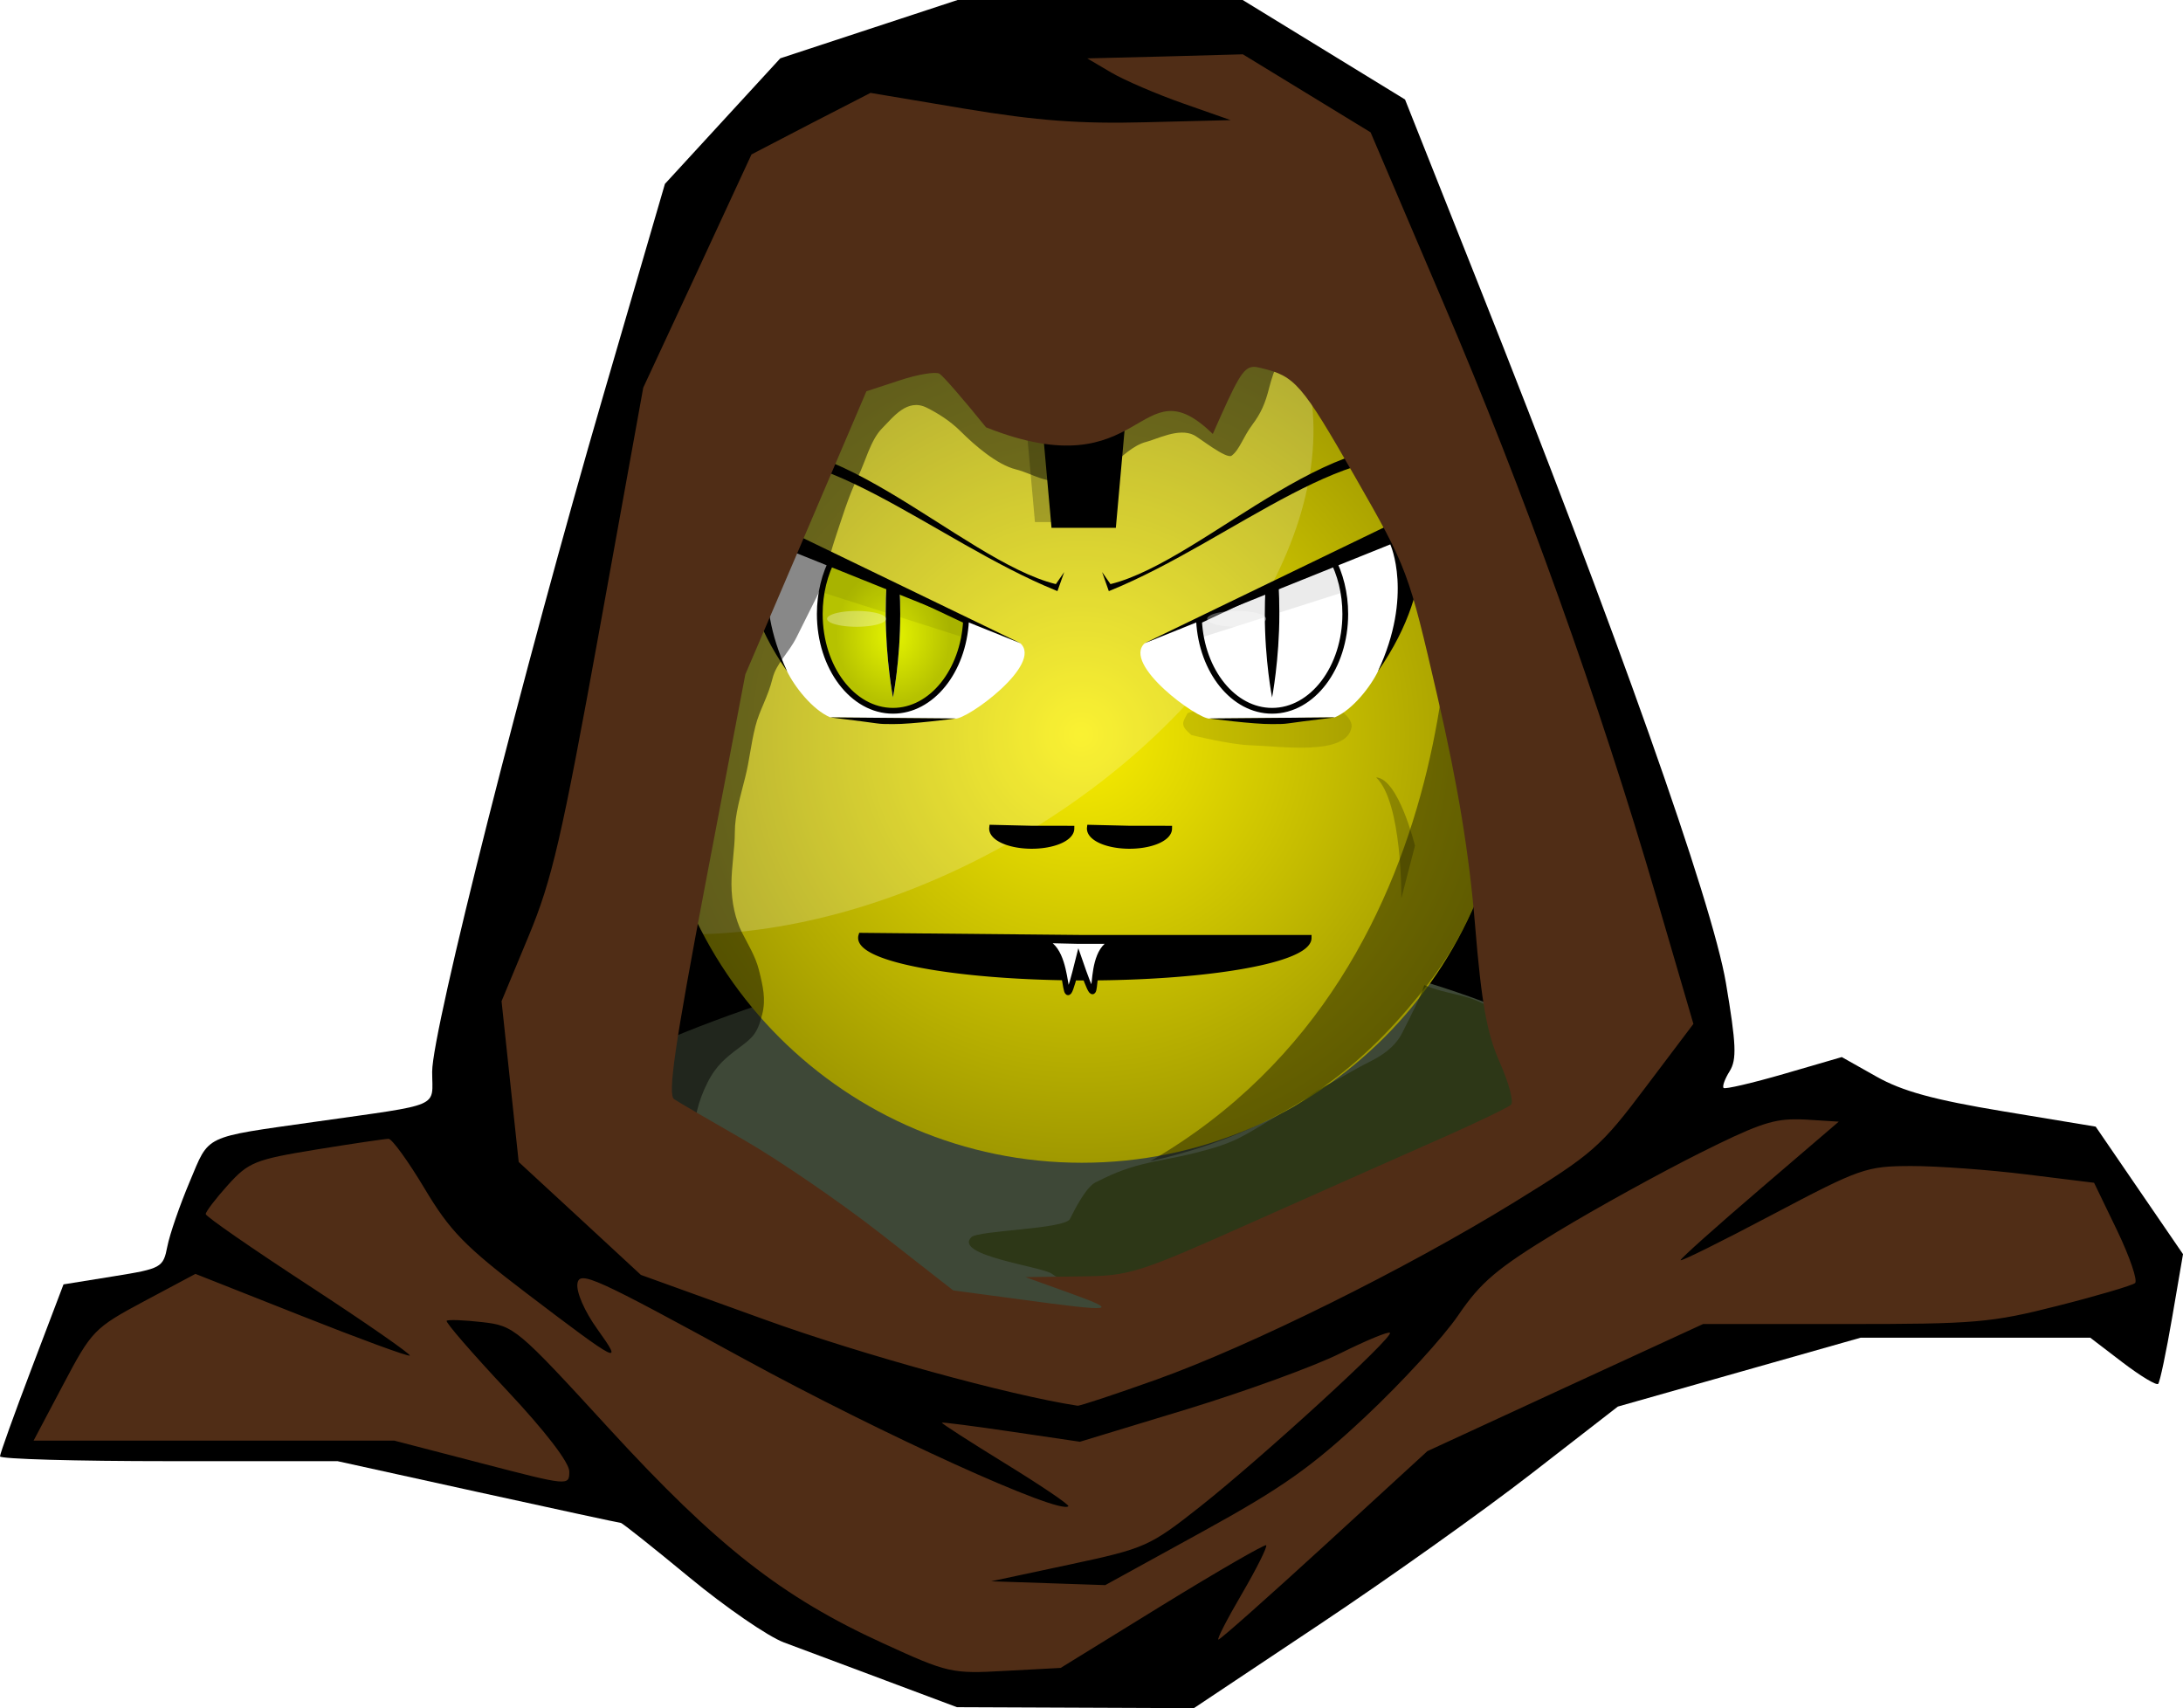 <?xml version="1.0" encoding="UTF-8" standalone="no"?>
<!-- Created with Inkscape (http://www.inkscape.org/) -->
<svg
    xmlns:inkscape="http://www.inkscape.org/namespaces/inkscape"
    xmlns:rdf="http://www.w3.org/1999/02/22-rdf-syntax-ns#"
    xmlns="http://www.w3.org/2000/svg"
    xmlns:sodipodi="http://sodipodi.sourceforge.net/DTD/sodipodi-0.dtd"
    xmlns:cc="http://creativecommons.org/ns#"
    xmlns:xlink="http://www.w3.org/1999/xlink"
    xmlns:dc="http://purl.org/dc/elements/1.1/"
    id="svg1322"
    sodipodi:docname="_svgclean2.svg"
    viewBox="0 0 318.23 249"
    sodipodi:version="0.32"
    version="1.0"
    inkscape:output_extension="org.inkscape.output.svg.inkscape"
    inkscape:version="0.48.3.1 r9886"
  >
  <defs
      id="defs1325"
    >
    <radialGradient
        id="radialGradient3520"
        gradientUnits="userSpaceOnUse"
        cy="257.52"
        cx="170.05"
        gradientTransform="matrix(.747 -6.6066e-8 7.8176e-8 .884 43.051 35.943)"
        r="11.172"
        inkscape:collect="always"
      >
      <stop
          id="stop3243"
          style="stop-color:#e5f400"
          offset="0"
      />
      <stop
          id="stop3245"
          style="stop-color:#b6c200"
          offset="1"
      />
    </radialGradient
    >
    <filter
        id="filter3266"
        height="1.068"
        width="1.53"
        color-interpolation-filters="sRGB"
        y="-.034"
        x="-.265"
        inkscape:collect="always"
      >
      <feGaussianBlur
          id="feGaussianBlur3268"
          stdDeviation="0.235"
          inkscape:collect="always"
      />
    </filter
    >
    <radialGradient
        id="radialGradient2247"
        gradientUnits="userSpaceOnUse"
        cy="289.5"
        cx="197.14"
        gradientTransform="matrix(.839 0 0 .839 -7.797 -135.84)"
        r="75.797"
        inkscape:collect="always"
      >
      <stop
          id="stop3524"
          style="stop-color:#f9ee00"
          offset="0"
      />
      <stop
          id="stop3526"
          style="stop-color:#9e9700"
          offset="1"
      />
    </radialGradient
    >
    <radialGradient
        id="radialGradient3026"
        xlink:href="#radialGradient3520"
        gradientUnits="userSpaceOnUse"
        cy="257.52"
        cx="170.05"
        gradientTransform="matrix(.747 -6.6066e-8 7.8176e-8 .884 43.051 35.943)"
        r="11.172"
        inkscape:collect="always"
    />
  </defs
  >
  <sodipodi:namedview
      id="base"
      bordercolor="#666666"
      inkscape:pageshadow="2"
      inkscape:window-y="0"
      pagecolor="#ffffff"
      inkscape:window-height="645"
      inkscape:window-maximized="0"
      inkscape:zoom="1.6075715"
      inkscape:window-x="0"
      showgrid="false"
      borderopacity="1.0"
      inkscape:current-layer="svg1322"
      inkscape:cx="85.840335"
      inkscape:cy="-737.18555"
      inkscape:window-width="674"
      inkscape:pageopacity="0.0"
  />
  <path
      id="path1331"
      style="fill:#000000"
      inkscape:connector-curvature="0"
      d="m129 244.93c-5.78-2.16-12.4-4.63-14.71-5.5-2.32-0.86-8.53-5.14-13.81-9.5s-9.77-7.93-9.979-7.93c-0.208 0-9.586-2.03-20.839-4.5l-20.459-4.5h-24.601c-13.531 0-24.602-0.31-24.602-0.7 0-0.38 2.083-6.18 4.63-12.88l4.629-12.19 7.257-1.17c7.037-1.13 7.275-1.27 7.88-4.36 0.344-1.76 1.803-5.99 3.243-9.4 2.95-6.98 1.763-6.42 18.361-8.78 18.707-2.66 17-1.93 17-7.3 0-6.02 13.355-58.79 24.943-98.566l8.988-30.846 8.41-9.154 8.41-9.154 12.91-4.246 12.92-4.25h41.58l11.83 7.25 11.83 7.25 10.53 26.5c20.3 51.073 34.25 90.45 36.25 102.3 1.5 8.9 1.6 11.15 0.54 12.85-0.7 1.12-1.1 2.22-0.88 2.44 0.21 0.22 4.18-0.71 8.81-2.05l8.42-2.45 5.04 2.84c3.79 2.14 8.37 3.39 18.5 5.07l13.47 2.23 6.36 9.29 6.37 9.3-1.58 9.22c-0.87 5.07-1.79 9.43-2.04 9.69-0.26 0.26-2.59-1.15-5.19-3.13l-4.71-3.6h-33.48l-17.7 5.02-17.69 5.02-12.67 9.83c-6.97 5.41-20.87 15.3-30.9 21.98l-18.23 12.15-17.27-0.07-17.27-0.07-10.5-3.93z"
  />
  <path
      id="path2399"
      inkscape:connector-curvature="0"
      sodipodi:nodetypes="cccc"
      style="fill-rule:evenodd;fill:#3e4837"
      d="m78.772 160.65s80.929-50.05 159.21-4.26c-36.74 23.43-79.34 41.53-79.34 41.53l-79.869-37.27z"
  />
  <path
      id="path2380"
      style="fill:url(#radialGradient2247)"
      inkscape:connector-curvature="0"
      d="m157.71 44.783c-16.34 0-31.22 6.308-42.34 16.606-6.15-1.471-13.68-1.564-17.16 5.09-1.48 2.843 2.77 7.1 5.51 9.444-5.32 9.184-8.392 19.843-8.392 31.217 0 34.43 27.962 62.36 62.382 62.36 34.43 0 62.36-27.93 62.36-62.36 0-11.277-3.02-21.849-8.26-30.981 2.71-2.285 7.3-6.744 5.77-9.68-3.54-6.767-11.26-6.553-17.47-5.011-11.13-10.337-26.02-16.685-42.4-16.685z"
  />
  <path
      id="path3590"
      style="fill-opacity:.196;fill:#ffffff"
      inkscape:connector-curvature="0"
      d="m157.71 44.783c-16.34 0-31.22 6.308-42.34 16.606-6.15-1.471-13.68-1.564-17.16 5.09-1.48 2.843 2.77 7.1 5.51 9.444-5.32 9.184-8.392 19.843-8.392 31.217 0 10.49 2.602 20.37 7.192 29.04 14.19-0.43 30.22-5.02 45.51-13.85 30.8-17.78 48.17-46.788 42.32-68.286-9.5-5.865-20.66-9.261-32.64-9.261z"
  />
  <path
      id="path2433"
      inkscape:connector-curvature="0"
      sodipodi:nodetypes="czcccccc"
      style="fill-rule:evenodd;fill:#000000"
      d="m104.67 66.784s-0.58 0.485-0.05 1.273c0.59 0.871 0.95 0.204 0.95 0.204 11.75-6.518 30.71 10.643 48.33 17.805l0.25 0.105 0.99-2.781-1.22 1.758c-13.92-3.419-34.8-26.375-49.25-18.364z"
  />
  <g
      id="g3432"
      transform="matrix(.999 0 0 .999 -39.716 -170.77)"
    >
    <path
        id="path3312"
        inkscape:connector-curvature="0"
        sodipodi:nodetypes="cczscccc"
        style="fill-rule:evenodd;fill:#ffffff"
        d="m150.44 249.44 0.88 12.55s2.18 4.57 3.26 6.85c1.07 2.26 3.75 5.7 6.34 6.78l18.2 0.18c1.72 0.2 12.95-7.97 9.5-11.02l-36.86-16.22-1.32 0.88z"
    />
    <path
        id="path2447"
        inkscape:connector-curvature="0"
        sodipodi:nodetypes="cscc"
        style="fill-rule:evenodd;fill:#000000"
        d="m160.88 275.62c8.55 1.03 6.41 0.96 9.18 0.98 2.77 0.03 9.19-0.82 9.19-0.82l-18.37-0.16z"
    />
    <path
        id="path2453"
        style="stroke-linejoin:round;stroke:#000000;stroke-width:.841;fill:url(#radialGradient3026)"
        inkscape:connector-curvature="0"
        d="m161.34 252.38c-1.23 2.3-1.96 5.11-1.96 8.15 0 7.81 4.78 14.13 10.68 14.13 5.65 0 10.27-5.79 10.66-13.13l-19.38-9.15z"
    />
    <path
        id="path3264"
        style="filter:url(#filter3266);fill:#ffffff"
        inkscape:connector-curvature="0"
        d="m169.12 256.06c-0.08 1.38-0.12 2.89-0.12 4.47 0 6.68 1.06 12.19 1.06 12.19s1.07-5.38 1.06-12.19c0-1.27-0.03-2.45-0.09-3.59l-1.91-0.88z"
    />
    <path
        id="path2439"
        inkscape:connector-curvature="0"
        sodipodi:nodetypes="ccccc"
        style="fill-rule:evenodd;fill:#000000"
        d="m149.09 245.66s-3.94 9.63 5.53 23.25c-5.2-11.13-1.81-18.53-1.81-18.53l35.92 14.45-39.64-19.17z"
    />
    <path
        id="rect2461"
        style="fill:#000000"
        inkscape:connector-curvature="0"
        d="m169.12 256.06c-0.08 1.38-0.12 2.89-0.12 4.47 0 6.68 1.06 12.19 1.06 12.19s1.07-5.38 1.06-12.19c0-1.27-0.03-2.45-0.09-3.59l-1.91-0.88z"
    />
    <path
        id="path3259"
        style="fill-rule:evenodd;fill:#000000;fill-opacity:.081"
        inkscape:connector-curvature="0"
        d="m161.34 252.38c-0.79 1.47-1.4 3.15-1.72 4.96l20.79 6.63c0.15-0.8 0.26-1.6 0.31-2.44l-19.38-9.15z"
    />
  </g
  >
  <path
      id="path3457"
      inkscape:connector-curvature="0"
      sodipodi:nodetypes="czcccccc"
      style="fill-rule:evenodd;fill:#000000"
      d="m211.13 66.784s0.58 0.485 0.05 1.273c-0.59 0.871-0.95 0.204-0.95 0.204-11.75-6.518-30.71 10.643-48.33 17.805l-0.26 0.105-0.98-2.781 1.22 1.758c13.92-3.419 34.8-26.375 49.25-18.364z"
  />
  <path
      id="path3588"
      inkscape:connector-curvature="0"
      sodipodi:nodetypes="csssccc"
      style="fill-opacity:.118;fill:#000000"
      d="m181.6 103.44c4.53-0.01 9.82 0.09 13.09 0.03 1.03-0.02 2.5 1.5 2.34 2.52-0.68 4.26-10.43 2.78-14.75 2.65-3.07-0.1-8.6-1.49-8.6-1.49-1.68-1.42-1.31-1.8-0.61-3.1 0.22-0.49 4-0.6 8.53-0.61z"
  />
  <g
      id="g3504"
      transform="matrix(-.999 0 0 .999 355.33 -170.77)"
    >
    <path
        id="path3506"
        inkscape:connector-curvature="0"
        sodipodi:nodetypes="cczscccc"
        style="fill-rule:evenodd;fill:#ffffff"
        d="m150.44 249.44 0.88 12.55s2.18 4.57 3.26 6.85c1.07 2.26 3.75 5.7 6.34 6.78l18.2 0.18c1.72 0.2 12.95-7.97 9.5-11.02l-36.86-16.22-1.32 0.88z"
    />
    <path
        id="path3508"
        inkscape:connector-curvature="0"
        sodipodi:nodetypes="cscc"
        style="fill-rule:evenodd;fill:#000000"
        d="m160.88 275.62c8.55 1.03 6.41 0.96 9.18 0.98 2.77 0.03 9.19-0.82 9.19-0.82l-18.37-0.16z"
    />
    <path
        id="path3510"
        style="stroke-linejoin:round;stroke:#000000;stroke-width:.841;fill:url(#radialGradient3026)"
        inkscape:connector-curvature="0"
        d="m161.34 252.38c-1.23 2.3-1.96 5.11-1.96 8.15 0 7.81 4.78 14.13 10.68 14.13 5.65 0 10.27-5.79 10.66-13.13l-19.38-9.15z"
    />
    <path
        id="path3512"
        style="filter:url(#filter3266);fill:#ffffff"
        inkscape:connector-curvature="0"
        d="m169.12 256.06c-0.08 1.38-0.12 2.89-0.12 4.47 0 6.68 1.06 12.19 1.06 12.19s1.07-5.38 1.06-12.19c0-1.27-0.03-2.45-0.09-3.59l-1.91-0.88z"
    />
    <path
        id="path3514"
        inkscape:connector-curvature="0"
        sodipodi:nodetypes="ccccc"
        style="fill-rule:evenodd;fill:#000000"
        d="m149.09 245.66s-3.94 9.63 5.53 23.25c-5.2-11.13-1.81-18.53-1.81-18.53l35.92 14.45-39.64-19.17z"
    />
    <path
        id="path3516"
        style="fill:#000000"
        inkscape:connector-curvature="0"
        d="m169.12 256.06c-0.08 1.38-0.12 2.89-0.12 4.47 0 6.68 1.06 12.19 1.06 12.19s1.07-5.38 1.06-12.19c0-1.27-0.03-2.45-0.09-3.59l-1.91-0.88z"
    />
    <path
        id="path3518"
        style="fill-rule:evenodd;fill:#000000;fill-opacity:.081"
        inkscape:connector-curvature="0"
        d="m161.34 252.38c-0.79 1.47-1.4 3.15-1.72 4.96l20.79 6.63c0.15-0.8 0.26-1.6 0.31-2.44l-19.38-9.15z"
    />
  </g
  >
  <path
      id="path3550"
      inkscape:connector-curvature="0"
      sodipodi:nodetypes="cccc"
      style="fill-rule:evenodd;fill:#000000;fill-opacity:.235"
      d="m200.61 113.32c3.83 3.66 3.67 17.63 3.67 17.63l1.99-7.66s-2.37-9.75-5.66-9.97z"
  />
  <path
      id="path3597"
      sodipodi:rx="5.125"
      sodipodi:ry="1.375"
      style="fill-opacity:.314;fill:#ffffff"
      sodipodi:type="arc"
      d="m163.25 267.49a5.125 1.375 0 1 1 -10.25 0 5.125 1.375 0 1 1 10.25 0z"
      transform="matrix(.839 0 0 .839 -7.797 -134.21)"
      sodipodi:cy="267.48718"
      sodipodi:cx="158.125"
  />
  <path
      id="path3599"
      sodipodi:rx="5.125"
      sodipodi:ry="1.375"
      style="fill-opacity:.314;fill:#ffffff"
      sodipodi:type="arc"
      d="m163.25 267.49a5.125 1.375 0 1 1 -10.25 0 5.125 1.375 0 1 1 10.25 0z"
      transform="matrix(.839 0 0 .839 47.609 -134.21)"
      sodipodi:cy="267.48718"
      sodipodi:cx="158.125"
  />
  <path
      id="path3176"
      sodipodi:rx="38.890873"
      sodipodi:ry="6.8942909"
      style="fill-rule:evenodd;stroke:#000000;stroke-width:1px;fill:#000000"
      sodipodi:type="arc"
      d="m116.32 116.74a38.891 6.894 0 1 1 -77.724 -0.376l38.833 0.376z"
      transform="matrix(.839 0 0 .839 93.18 38.775)"
      sodipodi:cy="116.73749"
      sodipodi:cx="77.428192"
      sodipodi:end="3.196196"
      sodipodi:start="0"
  />
  <path
      id="rect3196"
      inkscape:connector-curvature="0"
      sodipodi:nodetypes="ccccc"
      style="color:#000000;fill-rule:evenodd;fill:#000000;fill-opacity:.235"
      d="m148.2 46.224h12.19l-2.67 29.882h-6.85l-2.67-29.882z"
  />
  <path
      id="path3199"
      inkscape:connector-curvature="0"
      sodipodi:nodetypes="ccccc"
      style="fill-rule:evenodd;color:#000000;stroke:#000000;stroke-linecap:square;stroke-width:.839px;fill:#000000"
      d="m150.31 38.959h15.33l-3.36 37.567h-8.61l-3.36-37.567z"
  />
  <path
      id="path3201"
      sodipodi:rx="6.8942909"
      sodipodi:ry="3.0052037"
      style="fill-rule:evenodd;stroke:#000000;stroke-width:1px;fill:#000000"
      sodipodi:type="arc"
      d="m70.711 102.95a6.894 3.005 0 1 1 -13.779 -0.17l6.884 0.164z"
      transform="matrix(.839 0 0 .839 96.861 34.425)"
      sodipodi:cy="102.94891"
      sodipodi:cx="63.816387"
      sodipodi:end="3.196196"
      sodipodi:start="0"
  />
  <path
      id="path3203"
      sodipodi:rx="6.8942909"
      sodipodi:ry="3.0052037"
      style="fill-rule:evenodd;stroke:#000000;stroke-width:1px;fill:#000000"
      sodipodi:type="arc"
      d="m70.711 102.95a6.894 3.005 0 1 1 -13.779 -0.17l6.884 0.164z"
      transform="matrix(.839 0 0 .839 111.11 34.425)"
      sodipodi:cy="102.94891"
      sodipodi:cx="63.816387"
      sodipodi:end="3.196196"
      sodipodi:start="0"
  />
  <path
      id="path3205"
      inkscape:connector-curvature="0"
      sodipodi:nodetypes="cssscsssc"
      style="opacity:.4;color:#000000;fill-rule:evenodd;fill:#000000"
      d="m211.31 76.375s2.32 3.849 4.53 10.111c2.22 6.262 4.33 14.934 3.93 24.594-0.41 9.65-3.64 22.07-11.52 32.25-7.87 10.17-18.91 21.08-40.57 25.95 12.35-7.14 21.26-16.49 27.66-26.51 6.41-10.03 10.32-20.72 12.69-30.53 2.36-9.81 3.18-18.74 3.41-25.235s-0.13-10.556-0.13-10.63z"
  />
  <path
      id="path3207"
      inkscape:connector-curvature="0"
      sodipodi:nodetypes="ccsccc"
      style="fill-rule:evenodd;stroke:#000000;stroke-width:.839px;fill:#ffffff"
      d="m163.05 137.17c-5.72 0.38-1.64 14.53-5.79 2.53-3.09 12.42-0.26-2.42-5.78-2.53-0.05 0 0-0.09 0-0.13l5.78 0.13h5.79z"
  />
  <path
      id="path2401"
      inkscape:connector-curvature="0"
      sodipodi:nodetypes="cssssssssssssssssssssssssc"
      style="opacity:.585;fill-rule:evenodd;fill:#222b00"
      d="m207.63 143.61c-0.54 1.75-2.11 4.74-3.2 6.92-1.1 2.2-3.13 3.43-4.79 4.26-2.54 1.27-3.98 2.26-5.86 3.2-2.19 1.09-4.11 2.85-5.86 3.72-2.74 1.38-4.51 2.79-7.45 4.26-1.84 0.92-4.13 1.57-6.39 2.13-2.58 0.65-5.37 1.08-7.45 1.6-3.02 0.75-4.79 1.6-6.93 2.66-1.41 0.71-3.11 4.09-3.72 5.33-0.75 1.5-13.38 1.66-14.38 2.66-2.68 2.68 10.33 4.29 11.71 5.32 2.33 1.75 5.8 1.59 8.52 2.13 3.08 0.62 5.58 1.27 8.52 0.54 2.6-0.65 5.1-2.02 7.46-3.2 2.41-1.2 3.52-2.56 5.85-3.73 2.66-1.32 5.8-1.98 8.52-2.66 2.87-0.72 5.57-0.86 8.52-1.6 3.22-0.8 5.76-2.34 8.52-3.72 2.61-1.31 4.89-3.27 6.92-4.8 1.8-1.34 3.62-3.13 5.86-4.26 1.47-0.73 3.02-3.37 3.73-4.79 1.43-2.86 0.61-3.94 0-6.39-0.32-1.28-3.58-2.36-4.26-3.72-0.93-1.86-3.56-2.32-5.33-3.2-2.88-1.44-4.95-1.23-8.51-2.66z"
  />
  <path
      id="path3372"
      style="opacity:.466;fill-rule:evenodd;fill:#000000"
      inkscape:connector-curvature="0"
      d="m188.54 49.441c-1.49 0.929-2.94 4.777-3.5 6.993-0.6 2.427-1.24 3.818-2.49 5.494-1.33 1.769-1.84 3.626-3 4.495-0.75 0.565-4.77-2.636-5.5-2.996-2.21-1.107-5.41 0.605-6.99 0.999-1.79 0.448-3.77 2.272-4.99 3.496-1.45 1.444-4.48 1.493-6.5 1.998-3.03 0.758-4.95-0.863-7.49-1.499-2.72-0.679-5.95-3.457-7.99-5.494-1.59-1.586-3.36-2.678-4.99-3.496-2.86-1.429-4.9 1.398-6.5 2.997-1.69 1.691-2.45 4.898-3.49 6.992-1.39 2.779-2.54 6.618-3.5 9.49-0.89 2.659-1.26 5.52-2.5 7.992-1.09 2.18-2.07 4.135-2.99 5.994-1.18 2.347-2.95 3.794-3.5 5.994-0.71 2.85-1.89 4.57-2.5 6.99-0.72 2.9-0.82 4.79-1.5 7.49-0.65 2.63-1.5 5.33-1.5 8 0 2.29-0.49 5.01-0.49 7.49 0 2.7 0.59 5.17 1.49 6.99 0.88 1.74 2.02 3.58 2.5 5.5 0.62 2.45 1.04 4.32 0.5 6.49-0.73 2.92-1.42 3.43-3.5 4.99-1.69 1.28-3.21 2.43-4.49 5-1.37 2.73-2 5.32-2 8.49 0 2.72-2.18 3.59-4 4.49-2.904 1.46-4.525-2.13-4.99-3.99-0.687-2.75-0.499-6.15-0.499-8.99 0-2.37 0.999-4.94 0.999-7.49 0-1.88 0.969-4.88 1.498-7 0.679-2.71 1.331-5.32 1.998-7.99 0.684-2.72 0.854-5.39 1.494-7.99 0.66-2.61 0.85-5.37 1.5-7.99 0.62-2.47 0.9-5.1 1.5-7.49 0.62-2.49 0.4-5.11 1-7.5 0.63-2.53 0.89-5.05 1.5-7.488 0.62-2.467 0.88-5.024 1.5-7.492 0.72-2.874 2.12-5.816 2.99-7.992 1.1-2.747 1.78-4.549 3-6.993 1.18-2.358 1.83-5.825 2.5-8.491 0.62-2.499 1.42-5.122 2-7.992 0.34-1.709 2.76-4.779 3.49-5.993 1.12-1.866 2.49-2.497 4.5-2.997 3.21-0.803 4.09-1.917 6.99-2.498 1.97-0.393 4.39-1.473 6.49-1.998 1.67-0.417 5.12 3.027 7 3.497 2.73 0.683 5.3 1.824 7.99 2.497 2.85 0.712 9.02-1.34 11.99-1.998 2.7-0.601 5.62-1.813 7.99-2.997 2.29-1.147 5.09-1.474 6.99-0.999 2.69 0.673 4.23 0.435 6.49 0.999 2.77 0.693 4.29 0.02 3.5 3.996z"
  />
  <path
      id="path1341"
      inkscape:connector-curvature="0"
      sodipodi:nodetypes="cccccccccccccccccccccsssccccccccssssssssccccccsscccccsccccsssscccccssscccssssssssssssssccccccccsssssscccssscccccsscccssscccc"
      style="fill:#502d16"
      d="m181.18 7.918-11.35 0.312-11.34 0.281 3.5 2.063c1.93 1.133 6.65 3.158 10.47 4.5l6.94 2.437-12.44 0.313c-9.49 0.243-15.75-0.217-26.28-1.969l-13.78-2.313-8.69 4.469-8.66 4.5-7.87 17-7.909 17-6.375 35.25c-5.531 30.509-6.931 36.519-10.344 44.719l-3.937 9.47 1.25 11.72 1.25 11.72 8.906 8.22 8.907 8.24 18.122 6.54c13.96 5.05 35.54 11 45.53 12.53 0.32 0.05 5.5-1.67 11.5-3.81 13.79-4.94 36.33-16.11 52.16-25.85 11.48-7.06 12.63-8.1 19.16-16.78l6.96-9.22-5.37-18.37c-8.3-28.47-19.4-59.43-31.06-86.691l-10.63-24.907-9.31-5.687-9.31-5.687zm1.53 45.562c0.35-0.017 0.72 0.077 1.19 0.188 4.88 1.163 5.87 2.274 13.62 15.812 7.69 13.426 7.8 13.752 12.03 32.06 2.98 12.9 4.63 22.95 5.47 33.22 0.95 11.57 1.74 15.9 3.63 20.16 1.32 2.98 2.05 5.73 1.62 6.12-0.42 0.39-4.83 2.53-9.78 4.72s-17.2 7.62-27.22 12.09c-17.57 7.85-18.49 8.15-26 8.22l-7.78 0.1 6.5 2.34c7.41 2.67 6.43 2.78-7.25 0.91l-9.78-1.31-10.72-8.38c-5.9-4.6-14.8-10.69-19.75-13.53s-9.54-5.52-10.22-5.97c-0.95-0.63 0.08-7.83 4.56-31.38l5.82-30.53 8.84-20.652 8.81-20.626 4.85-1.593c2.65-0.881 5.26-1.306 5.81-0.969 0.54 0.337 3.58 3.846 6.78 7.812 23.35 9.316 22.11-9.678 33.06 0.969 3.5-7.923 4.38-9.707 5.91-9.781zm78.87 109.69c-3.38 0.01-5.94 1-13.75 4.9-5.68 2.84-15.07 8-20.84 11.5-8.78 5.33-11.12 7.33-14.41 12.16-2.16 3.18-8.25 9.83-13.53 14.78-7.87 7.38-12.16 10.39-23.78 16.78l-14.15 7.78-8.32-0.28-8.31-0.28 11.44-2.44c11.04-2.36 11.67-2.65 19-8.43 9.07-7.17 28.28-24.75 27.69-25.35-0.24-0.23-3.49 1.13-7.26 3-3.76 1.88-13.86 5.55-22.4 8.16l-15.53 4.72-9.97-1.47c-5.49-0.81-10.05-1.4-10.16-1.31-0.1 0.08 4.09 2.78 9.32 6 5.22 3.21 9.32 5.99 9.12 6.18-1.27 1.27-26.96-10.39-47.25-21.46-21.799-11.91-24.008-12.94-24.312-11-0.193 1.22 1.034 4.05 2.906 6.65 3.876 5.4 3.234 5.08-10.344-5.25-8.942-6.8-11.158-9.08-14.844-15.25-2.384-3.99-4.753-7.25-5.25-7.25-0.496 0-5.238 0.7-10.531 1.56-8.911 1.46-9.866 1.83-12.875 5.16-1.788 1.98-3.25 3.9-3.25 4.25s6.79 5.04 15.062 10.44c8.273 5.4 14.877 10 14.688 10.19-0.189 0.18-7.285-2.42-15.781-5.79l-15.469-6.12-7.5 4c-7.264 3.89-7.622 4.27-11.781 12.15l-4.313 8.16h52.594l12.75 3.31c12.658 3.29 12.75 3.31 12.75 1.19 0-1.32-3.504-5.88-9.125-11.87-5.019-5.35-8.956-9.9-8.75-10.1s2.525-0.11 5.156 0.19c4.688 0.53 5.061 0.84 18.5 15.5 15.729 17.15 25.239 24.59 39.939 31.31 9.52 4.36 10.01 4.47 17.84 4.03l8.07-0.43 14.81-9.13c8.15-5.01 14.96-8.94 15.15-8.75 0.2 0.2-1.38 3.38-3.53 7.06s-3.71 6.69-3.43 6.69c0.27 0 7.26-6.2 15.5-13.75l14.96-13.72 20.1-9.28 20.09-9.25h20.63c19.05 0.01 21.39-0.19 31.09-2.66 5.77-1.46 10.84-2.96 11.25-3.31s-0.75-3.78-2.59-7.62l-3.38-7-9.87-1.22c-5.44-0.67-13-1.23-16.78-1.22-6.59 0.01-7.45 0.33-20.26 7.09-7.35 3.89-13.37 6.87-13.37 6.63s5.19-4.88 11.53-10.31l11.53-9.88-4.93-0.31c-0.54-0.03-1.05-0.03-1.54-0.03z"
  />
</svg
>
